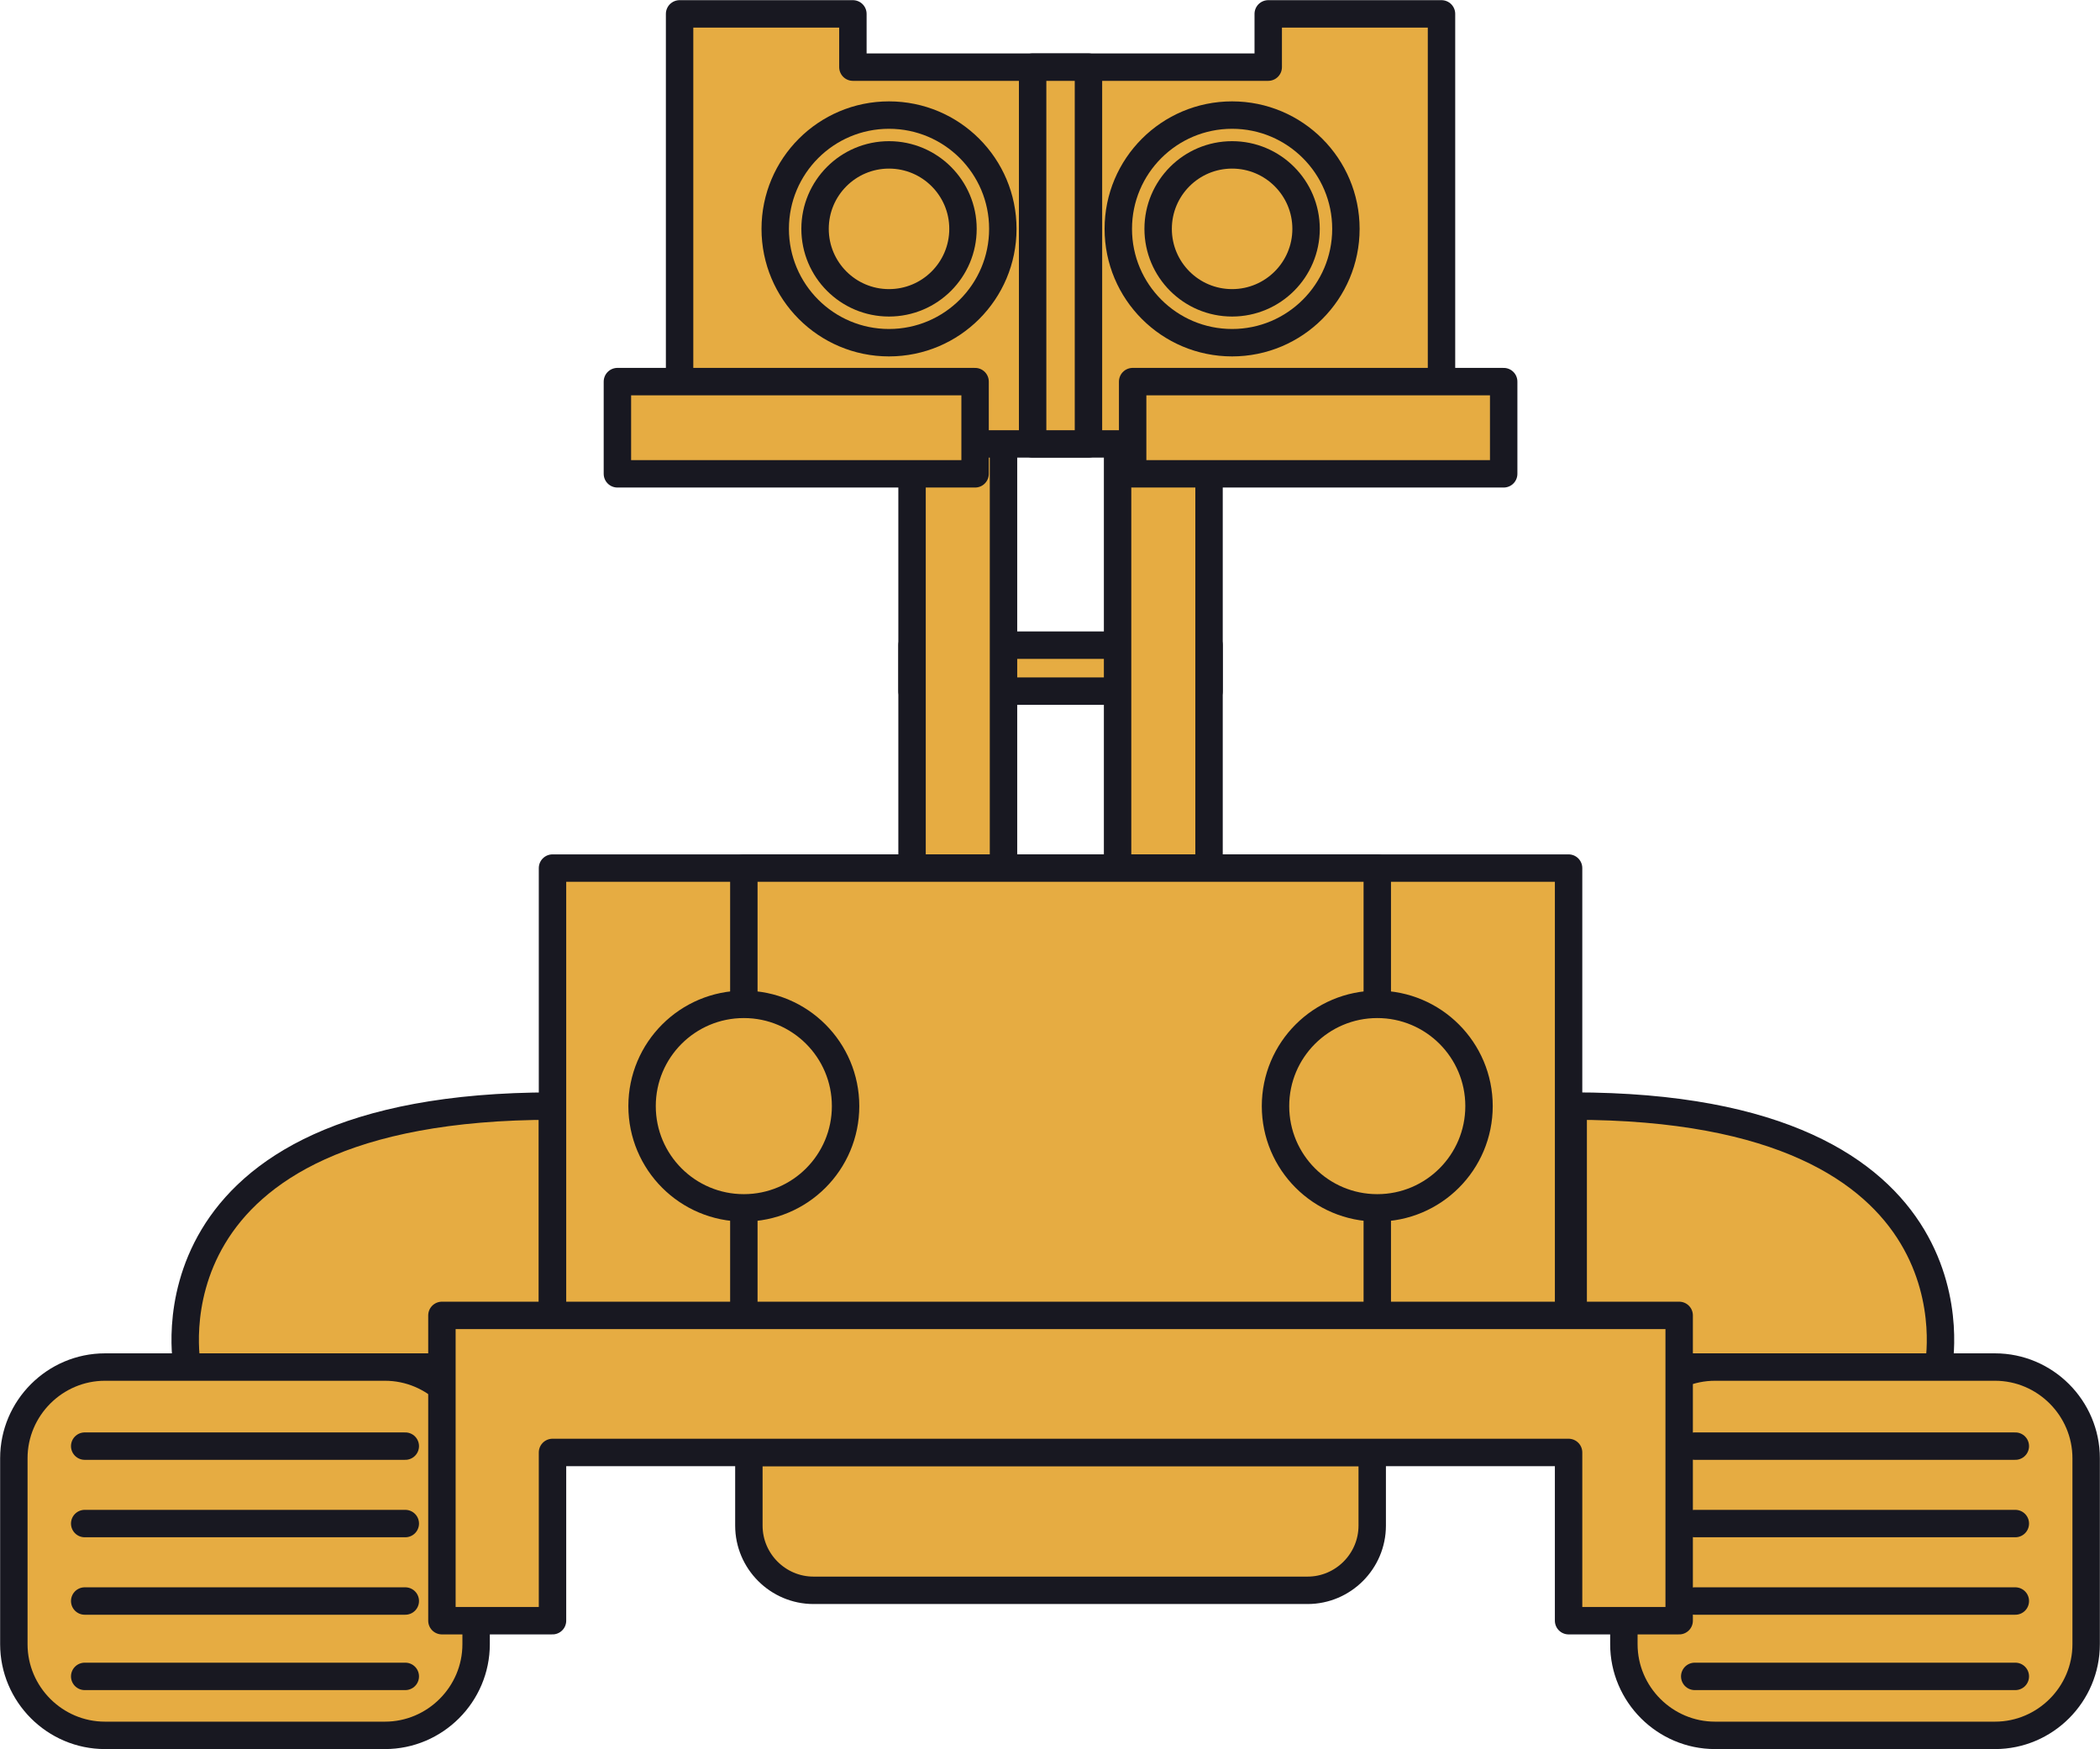 <?xml version="1.0" encoding="UTF-8" standalone="no"?><svg xmlns="http://www.w3.org/2000/svg" xmlns:xlink="http://www.w3.org/1999/xlink" fill="#000000" height="191.4" preserveAspectRatio="xMidYMid meet" version="1" viewBox="97.7 116.9 229.8 191.4" width="229.8" zoomAndPan="magnify"><g><g id="change1_1"><path d="M 230.004 192.523 L 197.504 192.523 L 197.504 187.496 L 230.004 187.496 L 230.004 192.523" fill="#e6ac42"/></g><path d="M 2300.039 2326.766 L 1975.039 2326.766 L 1975.039 2377.039 L 2300.039 2377.039 Z M 2300.039 2326.766" fill="none" stroke="#181821" stroke-linecap="round" stroke-linejoin="round" stroke-miterlimit="10" stroke-width="30" transform="matrix(.1 0 0 -.1 0 425.2)"/><g id="change1_2"><path d="M 118.195 266.484 C 118.195 266.484 112.457 237.93 158.16 237.93 L 158.16 266.484 L 118.195 266.484" fill="#e6ac42"/></g><path d="M 1181.953 1587.156 C 1181.953 1587.156 1124.57 1872.703 1581.602 1872.703 L 1581.602 1587.156 Z M 1181.953 1587.156" fill="none" stroke="#181821" stroke-linecap="round" stroke-linejoin="round" stroke-miterlimit="10" stroke-width="30" transform="matrix(.1 0 0 -.1 0 425.2)"/><g id="change1_3"><path d="M 309.816 266.484 C 309.816 266.484 315.555 237.93 269.852 237.93 L 269.852 266.484 L 309.816 266.484" fill="#e6ac42"/></g><path d="M 3098.164 1587.156 C 3098.164 1587.156 3155.547 1872.703 2698.516 1872.703 L 2698.516 1587.156 Z M 3098.164 1587.156" fill="none" stroke="#181821" stroke-linecap="round" stroke-linejoin="round" stroke-miterlimit="10" stroke-width="30" transform="matrix(.1 0 0 -.1 0 425.2)"/><g id="change1_4"><path d="M 219.996 160.129 L 219.996 233.98 L 230.004 233.98 L 230.004 160.129 L 219.996 160.129" fill="#e6ac42"/></g><path d="M 2199.961 2650.711 L 2199.961 1912.195 L 2300.039 1912.195 L 2300.039 2650.711 Z M 2199.961 2650.711" fill="none" stroke="#181821" stroke-linecap="round" stroke-linejoin="round" stroke-miterlimit="10" stroke-width="30" transform="matrix(.1 0 0 -.1 0 425.2)"/><g id="change1_5"><path d="M 197.504 160.129 L 197.504 233.98 L 207.512 233.98 L 207.512 160.129 L 197.504 160.129" fill="#e6ac42"/></g><path d="M 1975.039 2650.711 L 1975.039 1912.195 L 2075.117 1912.195 L 2075.117 2650.711 Z M 1975.039 2650.711" fill="none" stroke="#181821" stroke-linecap="round" stroke-linejoin="round" stroke-miterlimit="10" stroke-width="30" transform="matrix(.1 0 0 -.1 0 425.2)"/><g id="change1_6"><path d="M 236.48 118.418 L 236.48 124.246 L 191.031 124.246 L 191.031 118.418 L 172.066 118.418 L 172.066 165.473 L 255.441 165.473 L 255.441 118.418 L 236.48 118.418" fill="#e6ac42"/></g><path d="M 2364.805 3067.82 L 2364.805 3009.539 L 1910.312 3009.539 L 1910.312 3067.82 L 1720.664 3067.82 L 1720.664 2597.273 L 2554.414 2597.273 L 2554.414 3067.82 Z M 2364.805 3067.82" fill="none" stroke="#181821" stroke-linecap="round" stroke-linejoin="round" stroke-miterlimit="10" stroke-width="30" transform="matrix(.1 0 0 -.1 0 425.2)"/><g id="change1_7"><path d="M 216.809 124.246 L 210.699 124.246 L 210.699 165.473 L 216.809 165.473 L 216.809 124.246" fill="#e6ac42"/></g><path d="M 2168.086 3009.539 L 2106.992 3009.539 L 2106.992 2597.273 L 2168.086 2597.273 Z M 2168.086 3009.539" fill="none" stroke="#181821" stroke-linecap="round" stroke-linejoin="round" stroke-miterlimit="10" stroke-width="30" transform="matrix(.1 0 0 -.1 0 425.2)"/><g id="change1_8"><path d="M 316.012 266.484 L 285.375 266.484 C 279.891 266.484 275.398 270.977 275.398 276.465 L 275.398 296.809 C 275.398 302.297 279.891 306.785 285.375 306.785 L 316.012 306.785 C 321.496 306.785 325.984 302.297 325.984 296.809 L 325.984 276.465 C 325.984 270.977 321.496 266.484 316.012 266.484" fill="#e6ac42"/></g><path d="M 3160.117 1587.156 L 2853.75 1587.156 C 2798.906 1587.156 2753.984 1542.234 2753.984 1487.352 L 2753.984 1283.914 C 2753.984 1229.031 2798.906 1184.148 2853.75 1184.148 L 3160.117 1184.148 C 3214.961 1184.148 3259.844 1229.031 3259.844 1283.914 L 3259.844 1487.352 C 3259.844 1542.234 3214.961 1587.156 3160.117 1587.156 Z M 3160.117 1587.156" fill="none" stroke="#181821" stroke-linecap="round" stroke-linejoin="round" stroke-miterlimit="10" stroke-width="30" transform="matrix(.1 0 0 -.1 0 425.2)"/><path d="M 2831.523 1331.141 L 3182.344 1331.141" fill="none" stroke="#181821" stroke-linecap="round" stroke-linejoin="round" stroke-miterlimit="10" stroke-width="30" transform="matrix(.1 0 0 -.1 0 425.2)"/><path d="M 2831.523 1415.906 L 3182.344 1415.906" fill="none" stroke="#181821" stroke-linecap="round" stroke-linejoin="round" stroke-miterlimit="10" stroke-width="30" transform="matrix(.1 0 0 -.1 0 425.2)"/><path d="M 2831.523 1500.633 L 3182.344 1500.633" fill="none" stroke="#181821" stroke-linecap="round" stroke-linejoin="round" stroke-miterlimit="10" stroke-width="30" transform="matrix(.1 0 0 -.1 0 425.2)"/><path d="M 2831.523 1248.68 L 3182.344 1248.68" fill="none" stroke="#181821" stroke-linecap="round" stroke-linejoin="round" stroke-miterlimit="10" stroke-width="30" transform="matrix(.1 0 0 -.1 0 425.2)"/><g id="change1_9"><path d="M 139.824 266.484 L 109.188 266.484 C 103.703 266.484 99.215 270.977 99.215 276.465 L 99.215 296.809 C 99.215 302.297 103.703 306.785 109.188 306.785 L 139.824 306.785 C 145.312 306.785 149.801 302.297 149.801 296.809 L 149.801 276.465 C 149.801 270.977 145.312 266.484 139.824 266.484" fill="#e6ac42"/></g><path d="M 1398.242 1587.156 L 1091.875 1587.156 C 1037.031 1587.156 992.148 1542.234 992.148 1487.352 L 992.148 1283.914 C 992.148 1229.031 1037.031 1184.148 1091.875 1184.148 L 1398.242 1184.148 C 1453.125 1184.148 1498.008 1229.031 1498.008 1283.914 L 1498.008 1487.352 C 1498.008 1542.234 1453.125 1587.156 1398.242 1587.156 Z M 1398.242 1587.156" fill="none" stroke="#181821" stroke-linecap="round" stroke-linejoin="round" stroke-miterlimit="10" stroke-width="30" transform="matrix(.1 0 0 -.1 0 425.2)"/><path d="M 1069.688 1331.141 L 1420.508 1331.141" fill="none" stroke="#181821" stroke-linecap="round" stroke-linejoin="round" stroke-miterlimit="10" stroke-width="30" transform="matrix(.1 0 0 -.1 0 425.2)"/><path d="M 1069.688 1415.906 L 1420.508 1415.906" fill="none" stroke="#181821" stroke-linecap="round" stroke-linejoin="round" stroke-miterlimit="10" stroke-width="30" transform="matrix(.1 0 0 -.1 0 425.2)"/><path d="M 1069.688 1500.633 L 1420.508 1500.633" fill="none" stroke="#181821" stroke-linecap="round" stroke-linejoin="round" stroke-miterlimit="10" stroke-width="30" transform="matrix(.1 0 0 -.1 0 425.2)"/><path d="M 1069.688 1248.68 L 1420.508 1248.68" fill="none" stroke="#181821" stroke-linecap="round" stroke-linejoin="round" stroke-miterlimit="10" stroke-width="30" transform="matrix(.1 0 0 -.1 0 425.2)"/><g id="change1_10"><path d="M 179.648 275.828 L 179.648 283.836 C 179.648 287.727 182.828 290.914 186.723 290.914 L 240.785 290.914 C 244.68 290.914 247.859 287.727 247.859 283.836 L 247.859 275.828 L 179.648 275.828" fill="#e6ac42"/></g><path d="M 1796.484 1493.719 L 1796.484 1413.641 C 1796.484 1374.734 1828.281 1342.859 1867.227 1342.859 L 2407.852 1342.859 C 2446.797 1342.859 2478.594 1374.734 2478.594 1413.641 L 2478.594 1493.719 Z M 1796.484 1493.719" fill="none" stroke="#181821" stroke-linecap="round" stroke-linejoin="round" stroke-miterlimit="10" stroke-width="30" transform="matrix(.1 0 0 -.1 0 425.2)"/><g id="change1_11"><path d="M 244.98 141.941 C 244.98 148.824 239.402 154.398 232.527 154.398 C 225.648 154.398 220.074 148.824 220.074 141.941 C 220.074 135.066 225.648 129.492 232.527 129.492 C 239.402 129.492 244.98 135.066 244.98 141.941" fill="#e6ac42"/></g><path d="M 2449.805 2832.586 C 2449.805 2763.758 2394.023 2708.016 2325.273 2708.016 C 2256.484 2708.016 2200.742 2763.758 2200.742 2832.586 C 2200.742 2901.336 2256.484 2957.078 2325.273 2957.078 C 2394.023 2957.078 2449.805 2901.336 2449.805 2832.586 Z M 2449.805 2832.586" fill="none" stroke="#181821" stroke-linecap="round" stroke-linejoin="round" stroke-miterlimit="10" stroke-width="30" transform="matrix(.1 0 0 -.1 0 425.2)"/><g id="change1_12"><path d="M 240.621 141.941 C 240.621 146.414 236.992 150.035 232.527 150.035 C 228.055 150.035 224.434 146.414 224.434 141.941 C 224.434 137.473 228.055 133.848 232.527 133.848 C 236.992 133.848 240.621 137.473 240.621 141.941" fill="#e6ac42"/></g><path d="M 2406.211 2832.586 C 2406.211 2787.859 2369.922 2751.648 2325.273 2751.648 C 2280.547 2751.648 2244.336 2787.859 2244.336 2832.586 C 2244.336 2877.273 2280.547 2913.523 2325.273 2913.523 C 2369.922 2913.523 2406.211 2877.273 2406.211 2832.586 Z M 2406.211 2832.586" fill="none" stroke="#181821" stroke-linecap="round" stroke-linejoin="round" stroke-miterlimit="10" stroke-width="30" transform="matrix(.1 0 0 -.1 0 425.2)"/><g id="change1_13"><path d="M 207.438 141.941 C 207.438 148.824 201.863 154.398 194.98 154.398 C 188.105 154.398 182.531 148.824 182.531 141.941 C 182.531 135.066 188.105 129.492 194.98 129.492 C 201.863 129.492 207.438 135.066 207.438 141.941" fill="#e6ac42"/></g><path d="M 2074.375 2832.586 C 2074.375 2763.758 2018.633 2708.016 1949.805 2708.016 C 1881.055 2708.016 1825.312 2763.758 1825.312 2832.586 C 1825.312 2901.336 1881.055 2957.078 1949.805 2957.078 C 2018.633 2957.078 2074.375 2901.336 2074.375 2832.586 Z M 2074.375 2832.586" fill="none" stroke="#181821" stroke-linecap="round" stroke-linejoin="round" stroke-miterlimit="10" stroke-width="30" transform="matrix(.1 0 0 -.1 0 425.2)"/><g id="change1_14"><path d="M 203.078 141.941 C 203.078 146.414 199.453 150.035 194.98 150.035 C 190.516 150.035 186.891 146.414 186.891 141.941 C 186.891 137.473 190.516 133.848 194.98 133.848 C 199.453 133.848 203.078 137.473 203.078 141.941" fill="#e6ac42"/></g><path d="M 2030.781 2832.586 C 2030.781 2787.859 1994.531 2751.648 1949.805 2751.648 C 1905.156 2751.648 1868.906 2787.859 1868.906 2832.586 C 1868.906 2877.273 1905.156 2913.523 1949.805 2913.523 C 1994.531 2913.523 2030.781 2877.273 2030.781 2832.586 Z M 2030.781 2832.586" fill="none" stroke="#181821" stroke-linecap="round" stroke-linejoin="round" stroke-miterlimit="10" stroke-width="30" transform="matrix(.1 0 0 -.1 0 425.2)"/><g id="change1_15"><path d="M 269.348 263.973 L 158.16 263.973 L 158.16 211.887 L 269.348 211.887 L 269.348 263.973" fill="#e6ac42"/></g><path d="M 2693.477 1612.273 L 1581.602 1612.273 L 1581.602 2133.133 L 2693.477 2133.133 Z M 2693.477 1612.273" fill="none" stroke="#181821" stroke-linecap="round" stroke-linejoin="round" stroke-miterlimit="10" stroke-width="30" transform="matrix(.1 0 0 -.1 0 425.2)"/><g id="change1_16"><path d="M 248.414 263.973 L 179.098 263.973 L 179.098 211.887 L 248.414 211.887 L 248.414 263.973" fill="#e6ac42"/></g><path d="M 2484.141 1612.273 L 1790.977 1612.273 L 1790.977 2133.133 L 2484.141 2133.133 Z M 2484.141 1612.273" fill="none" stroke="#181821" stroke-linecap="round" stroke-linejoin="round" stroke-miterlimit="10" stroke-width="30" transform="matrix(.1 0 0 -.1 0 425.2)"/><g id="change1_17"><path d="M 146.059 260.832 L 146.059 294.238 L 158.16 294.238 L 158.16 275.828 L 269.348 275.828 L 269.348 294.238 L 281.449 294.238 L 281.449 260.832 L 146.059 260.832" fill="#e6ac42"/></g><path d="M 1460.586 1643.68 L 1460.586 1309.617 L 1581.602 1309.617 L 1581.602 1493.719 L 2693.477 1493.719 L 2693.477 1309.617 L 2814.492 1309.617 L 2814.492 1643.68 Z M 1460.586 1643.68" fill="none" stroke="#181821" stroke-linecap="round" stroke-linejoin="round" stroke-miterlimit="10" stroke-width="30" transform="matrix(.1 0 0 -.1 0 425.2)"/><g id="change1_18"><path d="M 190.23 237.93 C 190.23 244.082 185.246 249.066 179.098 249.066 C 172.945 249.066 167.961 244.082 167.961 237.93 C 167.961 231.781 172.945 226.797 179.098 226.797 C 185.246 226.797 190.23 231.781 190.23 237.93" fill="#e6ac42"/></g><path d="M 1902.305 1872.703 C 1902.305 1811.18 1852.461 1761.336 1790.977 1761.336 C 1729.453 1761.336 1679.609 1811.18 1679.609 1872.703 C 1679.609 1934.188 1729.453 1984.031 1790.977 1984.031 C 1852.461 1984.031 1902.305 1934.188 1902.305 1872.703 Z M 1902.305 1872.703" fill="none" stroke="#181821" stroke-linecap="round" stroke-linejoin="round" stroke-miterlimit="10" stroke-width="30" transform="matrix(.1 0 0 -.1 0 425.2)"/><g id="change1_19"><path d="M 259.547 237.93 C 259.547 244.082 254.562 249.066 248.414 249.066 C 242.266 249.066 237.277 244.082 237.277 237.93 C 237.277 231.781 242.266 226.797 248.414 226.797 C 254.562 226.797 259.547 231.781 259.547 237.93" fill="#e6ac42"/></g><path d="M 2595.469 1872.703 C 2595.469 1811.18 2545.625 1761.336 2484.141 1761.336 C 2422.656 1761.336 2372.773 1811.18 2372.773 1872.703 C 2372.773 1934.188 2422.656 1984.031 2484.141 1984.031 C 2545.625 1984.031 2595.469 1934.188 2595.469 1872.703 Z M 2595.469 1872.703" fill="none" stroke="#181821" stroke-linecap="round" stroke-linejoin="round" stroke-miterlimit="10" stroke-width="30" transform="matrix(.1 0 0 -.1 0 425.2)"/><g id="change1_20"><path d="M 204.402 158.656 L 165.262 158.656 L 165.262 168.746 L 204.402 168.746 L 204.402 158.656" fill="#e6ac42"/></g><path d="M 2044.023 2665.438 L 1652.617 2665.438 L 1652.617 2564.539 L 2044.023 2564.539 Z M 2044.023 2665.438" fill="none" stroke="#181821" stroke-linecap="round" stroke-linejoin="round" stroke-miterlimit="10" stroke-width="30" transform="matrix(.1 0 0 -.1 0 425.2)"/><g id="change1_21"><path d="M 221.645 158.656 L 221.645 168.746 L 262.246 168.746 L 262.246 158.656 L 221.645 158.656" fill="#e6ac42"/></g><path d="M 2216.445 2665.438 L 2216.445 2564.539 L 2622.461 2564.539 L 2622.461 2665.438 Z M 2216.445 2665.438" fill="none" stroke="#181821" stroke-linecap="round" stroke-linejoin="round" stroke-miterlimit="10" stroke-width="30" transform="matrix(.1 0 0 -.1 0 425.2)"/></g></svg>